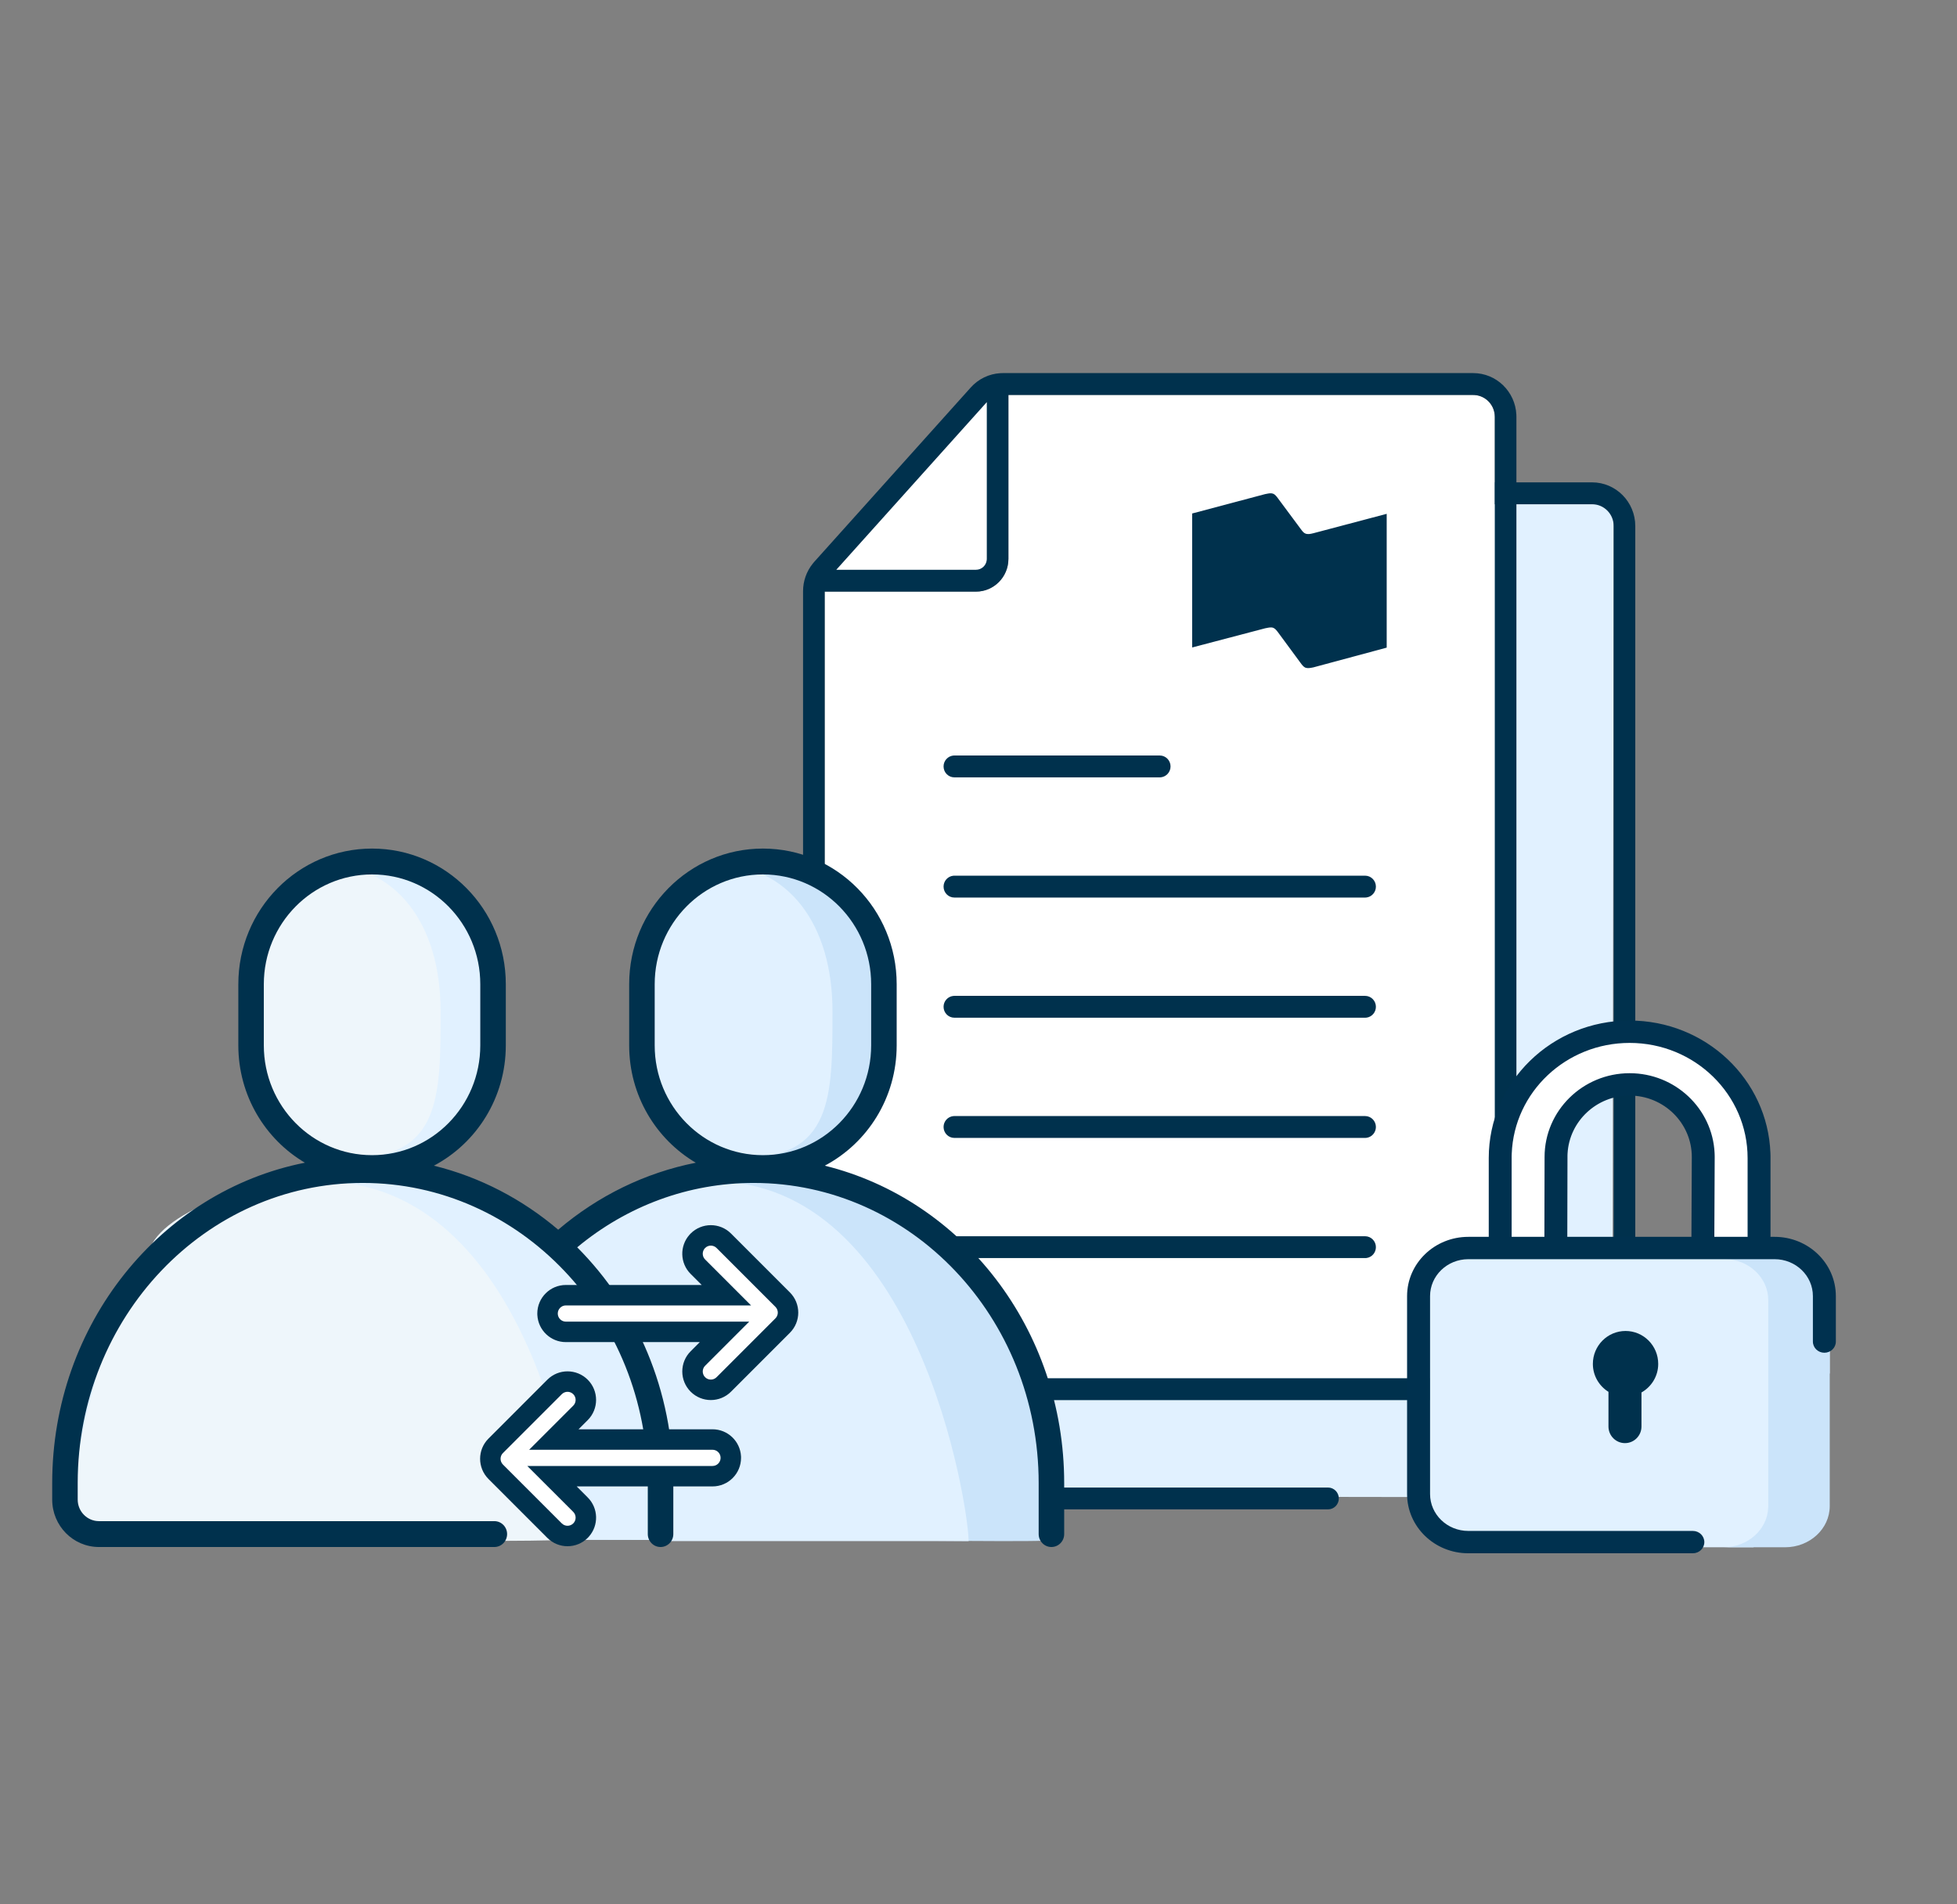 <svg width="74" height="72" viewBox="0 0 74 72" fill="none" xmlns="http://www.w3.org/2000/svg">
<rect x="0" y="0" width="74" height="72" fill="#808080" stroke="none"/>
<path fill-rule="evenodd" clip-rule="evenodd" d="M35.68 26.037L42.516 19.064H51.565H56.112H61.019L60.965 56.612L35.68 56.572V26.037Z" fill="#E1F1FF"/>
<path d="M50.216 56.241H36.496C36.045 56.241 35.679 55.871 35.679 55.415V26.482C35.679 26.277 35.754 26.079 35.891 25.927L41.81 19.334C41.965 19.162 42.184 19.064 42.415 19.064H60.2C60.652 19.064 61.018 19.433 61.018 19.89V55.828C61.018 56.056 60.835 56.241 60.609 56.241H57.01C56.785 56.241 56.602 56.426 56.602 56.654C56.602 56.882 56.785 57.067 57.01 57.067H60.609C61.286 57.067 61.835 56.513 61.835 55.828V19.89C61.835 18.977 61.103 18.237 60.2 18.237H42.415C41.954 18.237 41.514 18.434 41.204 18.779L35.285 25.372C35.013 25.676 34.861 26.072 34.861 26.482V55.415C34.861 56.328 35.593 57.067 36.496 57.067H50.216C50.442 57.067 50.625 56.882 50.625 56.654C50.625 56.426 50.442 56.241 50.216 56.241Z" fill="#00314D"/>
<path fill-rule="evenodd" clip-rule="evenodd" d="M55.705 14.933H38.131V21.129C38.131 21.813 37.582 22.368 36.905 22.368H31.184V51.284C31.184 51.72 31.517 52.077 31.94 52.108L32.001 52.11H56.114C56.323 52.11 56.496 51.951 56.52 51.745L56.523 51.697V15.759C56.523 15.323 56.189 14.966 55.766 14.935L55.705 14.933ZM37.314 15.204L31.623 21.542H36.905C37.115 21.542 37.288 21.383 37.311 21.177L37.314 21.129V15.204Z" fill="white"/>
<path fill-rule="evenodd" clip-rule="evenodd" d="M57.338 15.676C57.295 14.802 56.581 14.106 55.705 14.106H37.92L37.828 14.109C37.401 14.133 36.998 14.326 36.709 14.648L30.79 21.241L30.73 21.313C30.495 21.606 30.366 21.972 30.366 22.351V51.284L30.368 51.367C30.411 52.241 31.125 52.937 32.001 52.937H56.114L56.186 52.934C56.829 52.897 57.34 52.357 57.34 51.697V15.759L57.338 15.676ZM38.131 14.933H55.705L55.766 14.935C56.189 14.966 56.523 15.323 56.523 15.759V51.697L56.52 51.745C56.496 51.951 56.323 52.11 56.114 52.11H32.001L31.94 52.108C31.517 52.077 31.184 51.72 31.184 51.284V22.368H36.905C37.582 22.368 38.131 21.813 38.131 21.129V14.933ZM52.027 47.153C52.027 46.925 51.844 46.74 51.618 46.74H36.088L36.04 46.743C35.837 46.767 35.679 46.941 35.679 47.153C35.679 47.382 35.862 47.566 36.088 47.566H51.618L51.666 47.564C51.869 47.54 52.027 47.365 52.027 47.153ZM52.027 42.609C52.027 42.381 51.844 42.196 51.618 42.196H36.088L36.04 42.199C35.837 42.223 35.679 42.398 35.679 42.609C35.679 42.837 35.862 43.023 36.088 43.023H51.618L51.666 43.02C51.869 42.996 52.027 42.821 52.027 42.609ZM52.027 38.065C52.027 37.837 51.844 37.652 51.618 37.652H36.088L36.04 37.655C35.837 37.679 35.679 37.854 35.679 38.065C35.679 38.294 35.862 38.478 36.088 38.478H51.618L51.666 38.476C51.869 38.452 52.027 38.277 52.027 38.065ZM52.027 33.522C52.027 33.293 51.844 33.108 51.618 33.108H36.088L36.04 33.111C35.837 33.135 35.679 33.31 35.679 33.522C35.679 33.75 35.862 33.935 36.088 33.935H51.618L51.666 33.932C51.869 33.908 52.027 33.733 52.027 33.522ZM44.262 28.977C44.262 28.749 44.079 28.564 43.853 28.564H36.088L36.04 28.567C35.837 28.591 35.679 28.766 35.679 28.977C35.679 29.206 35.862 29.391 36.088 29.391H43.853L43.901 29.388C44.104 29.364 44.262 29.189 44.262 28.977ZM49.359 20.172C49.454 20.209 49.542 20.19 49.668 20.159L52.435 19.427V24.486L49.668 25.231L49.66 25.233C49.538 25.257 49.452 25.274 49.359 25.243C49.29 25.213 49.233 25.138 49.183 25.07L48.332 23.915C48.281 23.847 48.224 23.772 48.155 23.741C48.075 23.707 47.99 23.724 47.881 23.747C47.87 23.749 47.858 23.751 47.846 23.753L45.079 24.48V19.414L47.84 18.681C47.854 18.679 47.868 18.676 47.882 18.673C47.987 18.652 48.065 18.636 48.149 18.669C48.219 18.7 48.275 18.775 48.325 18.843L49.183 19.998C49.186 20.002 49.189 20.006 49.192 20.01C49.24 20.075 49.294 20.148 49.359 20.172Z" fill="#00314D"/>
<path fill-rule="evenodd" clip-rule="evenodd" d="M37.314 15.204L31.623 21.542H36.905C37.115 21.542 37.288 21.383 37.311 21.177L37.314 21.129V15.204Z" fill="white"/>
<path fill-rule="evenodd" clip-rule="evenodd" d="M55.787 46.99H67.457C68.413 46.99 69.188 47.772 69.188 48.736V51.931C67.368 51.921 68.629 55.521 68.062 56.81C67.495 58.1 67.498 57.521 66.3 58.5H55.787C54.831 58.5 54.056 57.718 54.056 56.754V48.736C54.056 47.772 54.831 46.99 55.787 46.99Z" fill="#E1F1FF"/>
<path fill-rule="evenodd" clip-rule="evenodd" d="M56.835 46.99V42.144L58.688 39.721L60.85 39.115H63.32L65.173 40.327L66.717 42.75V46.99H64.555L64.247 43.053L63.32 41.538L62.085 41.236H60.85L59.614 41.538L58.997 43.053V44.87V47.293L56.835 46.99Z" fill="white"/>
<path fill-rule="evenodd" clip-rule="evenodd" d="M66.945 43.602C66.845 40.811 64.497 38.585 61.621 38.585C58.679 38.585 56.294 40.913 56.294 43.785V46.793L56.296 46.829L56.303 46.871C56.346 47.075 56.521 47.216 56.727 47.216C56.966 47.216 57.16 47.027 57.16 46.793V43.785L57.16 43.712L57.163 43.616C57.254 41.288 59.217 39.431 61.621 39.431C64.085 39.431 66.082 41.381 66.082 43.785V46.731L66.084 46.767L66.091 46.809C66.134 47.013 66.309 47.154 66.515 47.154C66.754 47.154 66.948 46.965 66.948 46.731V43.785L66.948 43.701L66.945 43.602ZM64.834 43.593C64.753 41.912 63.341 40.576 61.621 40.576C59.847 40.576 58.405 41.997 58.405 43.742L58.398 46.794L58.4 46.83L58.406 46.871C58.449 47.075 58.624 47.217 58.83 47.218C59.069 47.218 59.263 47.029 59.264 46.795L59.271 43.743L59.271 43.685L59.274 43.61C59.343 42.391 60.372 41.422 61.621 41.422C62.916 41.422 63.972 42.463 63.972 43.742L63.958 46.765L63.959 46.801L63.966 46.843C64.008 47.047 64.183 47.189 64.389 47.19C64.628 47.191 64.823 47.003 64.824 46.769L64.838 43.744L64.837 43.679L64.834 43.593Z" fill="#00314F"/>
<path fill-rule="evenodd" clip-rule="evenodd" d="M62.702 51.567C62.702 50.879 62.149 50.322 61.467 50.322C60.785 50.322 60.231 50.879 60.231 51.567C60.231 52.015 60.469 52.404 60.821 52.623V53.934C60.821 54.281 61.101 54.562 61.445 54.562C61.79 54.562 62.069 54.281 62.069 53.934V52.647C62.445 52.434 62.702 52.032 62.702 51.567Z" fill="#00314D"/>
<path fill-rule="evenodd" clip-rule="evenodd" d="M67.497 47.596C68.431 47.596 69.188 48.294 69.188 49.154V56.942C69.188 57.803 68.431 58.5 67.497 58.5H65.173C66.089 58.5 66.835 57.829 66.862 56.991L66.863 56.942V49.154C66.863 48.31 66.135 47.623 65.225 47.597L65.173 47.596H67.497Z" fill="#CBE4FA"/>
<path d="M67.104 46.763H55.522C54.243 46.763 53.206 47.766 53.206 49.004V56.486C53.206 57.724 54.243 58.727 55.522 58.727H64.012C64.251 58.727 64.446 58.539 64.446 58.305C64.446 58.071 64.251 57.882 64.012 57.882H55.522C54.722 57.882 54.075 57.257 54.075 56.486V49.004C54.075 48.234 54.722 47.608 55.522 47.608H67.104C67.904 47.608 68.551 48.234 68.551 49.004V50.723C68.551 50.957 68.746 51.145 68.985 51.145C69.224 51.145 69.419 50.957 69.419 50.723V49.004C69.419 47.766 68.382 46.763 67.104 46.763Z" fill="#00314F"/>
<ellipse cx="28.844" cy="38.451" rx="4.61" ry="5.675" fill="#CBE4FA"/>
<path d="M28.728 58.224C35.005 58.224 39.379 58.321 39.852 58.224C40.214 58.15 39.379 54.02 39.095 52.431C37.807 47.945 31.391 44.126 28.845 44.126C26.299 44.126 17.021 47.914 17.551 56.87C17.551 58.288 16.159 58.224 28.728 58.224Z" fill="#CBE4FA"/>
<ellipse cx="14.027" cy="38.451" rx="4.61" ry="5.675" fill="#E1F1FF"/>
<path d="M14.028 58.218C18.322 58.218 24.315 58.218 25.03 58.218C25.657 58.218 25.4 54.212 24.224 51.172C22.689 47.206 19.297 45 14.028 44.126C8.758 43.252 2.177 48.573 2.707 57.529C2.68 58.335 6.539 58.218 14.028 58.218Z" fill="#E1F1FF"/>
<path d="M28.022 43.79C31.479 43.79 31.479 41.501 31.479 38.239C31.479 34.978 29.844 32.664 26.959 32.664C25.404 32.664 24.481 35.434 24.235 38.817C24.049 41.376 26.153 43.79 28.022 43.79Z" fill="#E1F1FF"/>
<path d="M24.908 58.267C25.361 58.267 36.294 58.267 36.627 58.267C36.627 57.014 34.732 44.626 26.902 44.661C23.47 44.677 21.107 46.483 21.6 47.997C22.397 49.163 24.998 53.378 24.908 54.892C24.726 57.932 24.726 58.267 24.908 58.267Z" fill="#E1F1FF"/>
<path d="M13.204 43.79C16.661 43.79 16.661 41.501 16.661 38.239C16.661 34.978 15.026 32.664 12.141 32.664C10.586 32.664 9.663 35.434 9.417 38.817C9.231 41.376 11.335 43.79 13.204 43.79Z" fill="#EEF6FB"/>
<path d="M10.09 58.218C17.72 58.287 21.634 58.273 21.831 58.178C21.831 56.925 20.119 44.661 12.084 44.661C8.641 44.661 5.14 46.369 5.634 47.883C4.057 49.152 2.801 55.178 2.711 56.692C2.495 58.855 9.908 58.218 10.09 58.218Z" fill="#EEF6FB"/>
<path fill-rule="evenodd" clip-rule="evenodd" d="M28.848 32.083C31.641 32.083 33.906 34.379 33.906 37.21V39.526C33.906 41.502 32.803 43.217 31.187 44.073C36.378 45.349 40.24 50.241 40.24 56.074V58.001C40.24 58.271 40.024 58.49 39.757 58.49C39.491 58.49 39.275 58.271 39.275 58.001V56.074C39.275 49.802 34.445 44.725 28.497 44.725C26.04 44.725 23.711 45.593 21.826 47.159C24.066 49.404 25.46 52.569 25.46 56.074V58.001C25.46 58.271 25.244 58.49 24.977 58.49C24.711 58.49 24.495 58.271 24.495 58.001V56.074C24.495 49.802 19.666 44.725 13.717 44.725C7.768 44.725 2.938 49.802 2.938 56.074V56.697C2.938 57.147 3.298 57.512 3.742 57.512H18.692C18.959 57.512 19.175 57.731 19.175 58.001C19.175 58.271 18.959 58.49 18.692 58.49H3.742C2.765 58.49 1.974 57.687 1.974 56.697V56.074C1.974 50.053 6.087 45.036 11.53 43.96C10.024 43.073 9.012 41.419 9.012 39.526V37.21C9.012 34.379 11.276 32.083 14.069 32.083C16.862 32.083 19.126 34.379 19.126 37.21V39.526C19.126 41.502 18.023 43.217 16.407 44.073C18.157 44.503 19.756 45.344 21.107 46.493C22.617 45.208 24.399 44.339 26.31 43.961C24.804 43.073 23.791 41.419 23.791 39.526V37.21C23.791 34.379 26.055 32.083 28.848 32.083ZM14.069 33.061C11.809 33.061 9.976 34.919 9.976 37.21V39.526C9.976 41.817 11.809 43.675 14.069 43.675C16.329 43.675 18.161 41.817 18.161 39.526V37.21C18.161 34.919 16.329 33.061 14.069 33.061ZM24.756 37.21C24.756 34.919 26.588 33.061 28.848 33.061C31.109 33.061 32.941 34.919 32.941 37.21V39.526C32.941 41.817 31.109 43.675 28.848 43.675C26.588 43.675 24.756 41.817 24.756 39.526V37.21Z" fill="#00314D"/>
<path fill-rule="evenodd" clip-rule="evenodd" d="M21.402 52.312L18.618 54.788V55.406L21.093 57.881H21.712L22.331 57.572L21.093 55.716H26.971H27.59V54.788L26.662 54.478H20.784L22.021 53.241V52.622L21.402 52.312Z" fill="white"/>
<path fill-rule="evenodd" clip-rule="evenodd" d="M26.936 52.469L29.721 49.994V49.376L27.246 46.901H26.627L26.008 47.21L27.246 49.066H21.368H20.749V49.994L21.677 50.304H27.555L26.318 51.541V52.16L26.936 52.469Z" fill="white"/>
<path fill-rule="evenodd" clip-rule="evenodd" d="M22.224 56.617C22.63 57.023 22.645 57.673 22.267 58.098L22.224 58.144C21.802 58.566 21.118 58.566 20.696 58.144L18.471 55.918C18.049 55.496 18.049 54.812 18.471 54.391L20.696 52.165C21.118 51.743 21.802 51.743 22.224 52.165C22.645 52.587 22.645 53.27 22.224 53.692L21.876 54.039L26.942 54.039C27.518 54.039 27.989 54.491 28.02 55.06L28.021 55.119C28.021 55.716 27.538 56.199 26.942 56.199L21.806 56.199L22.224 56.617ZM19.017 55.371L21.243 57.597C21.363 57.717 21.557 57.717 21.677 57.597C21.796 57.477 21.796 57.283 21.677 57.163L19.939 55.426H26.942C27.111 55.426 27.248 55.288 27.248 55.119C27.248 54.95 27.111 54.813 26.942 54.813H20.009L21.677 53.145C21.796 53.025 21.796 52.831 21.677 52.712C21.557 52.592 21.363 52.592 21.243 52.712L19.017 54.938C18.898 55.057 18.898 55.251 19.017 55.371Z" fill="#00314D"/>
<path fill-rule="evenodd" clip-rule="evenodd" d="M26.115 48.165C25.709 47.759 25.694 47.108 26.072 46.684L26.115 46.638C26.537 46.216 27.221 46.216 27.642 46.638L29.868 48.864C30.29 49.286 30.29 49.969 29.868 50.391L27.642 52.617C27.221 53.039 26.537 53.039 26.115 52.617C25.694 52.195 25.694 51.512 26.115 51.09L26.462 50.742L21.397 50.743C20.821 50.743 20.35 50.291 20.319 49.722L20.317 49.663C20.317 49.066 20.801 48.583 21.397 48.583L26.533 48.583L26.115 48.165ZM29.322 49.411L27.096 47.185C26.976 47.065 26.782 47.065 26.662 47.185C26.543 47.305 26.543 47.499 26.662 47.618L28.4 49.356H21.397C21.228 49.356 21.091 49.493 21.091 49.663C21.091 49.832 21.228 49.969 21.397 49.969H28.33L26.662 51.637C26.543 51.757 26.543 51.95 26.662 52.07C26.782 52.19 26.976 52.19 27.096 52.07L29.322 49.844C29.441 49.725 29.441 49.531 29.322 49.411Z" fill="#00314D"/>
</svg>
